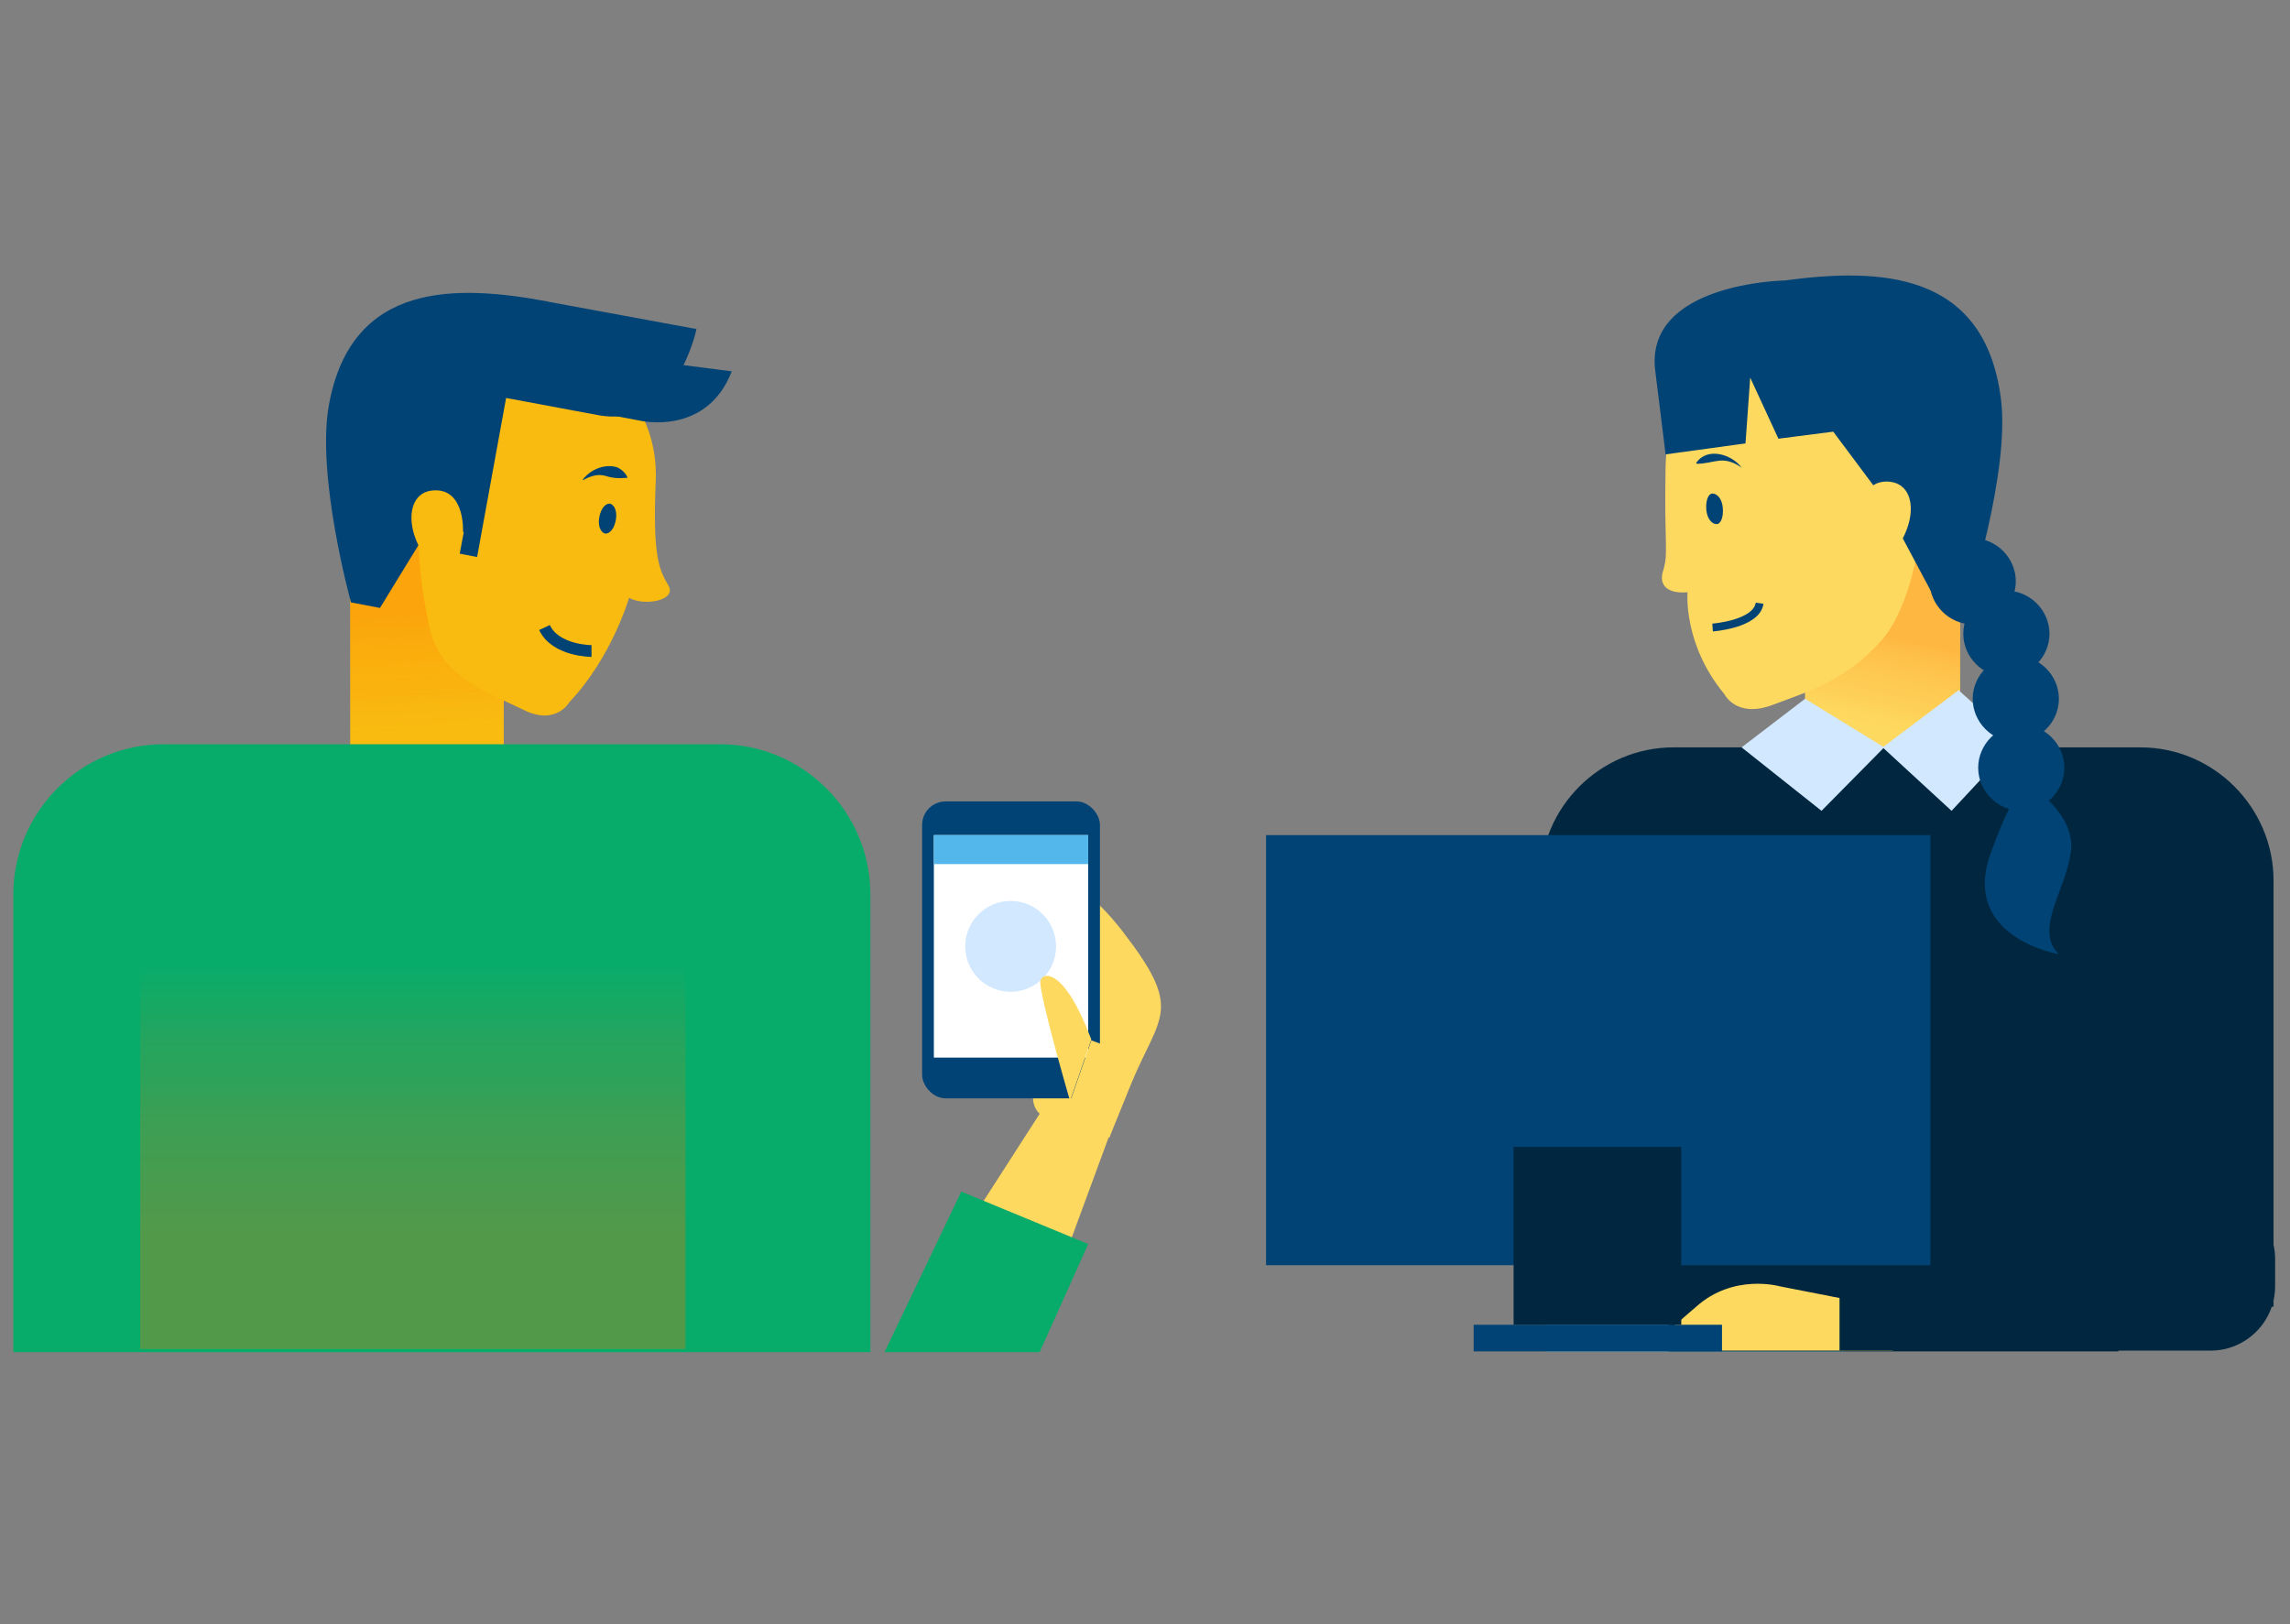 <?xml version="1.0" encoding="UTF-8"?> <svg xmlns="http://www.w3.org/2000/svg" xmlns:xlink="http://www.w3.org/1999/xlink" version="1.1" viewBox="0 0 292.3 207.3"><rect x="0" y="0" width="292.3" height="207.3" fill="#808080" stroke="none"/><defs><style> .st0 { fill: #00273f; } .st1 { fill: #08ac6a; } .st2, .st3 { fill: #014375; } .st4 { fill: #fed95f; } .st5 { isolation: isolate; } .st6, .st7, .st8, .st9, .st3, .st10, .st11 { mix-blend-mode: multiply; } .st12 { fill: #d2e8ff; } .st7 { stroke-width: 1.5px; } .st7, .st11 { fill: none; stroke: #014375; stroke-miterlimit: 10; } .st8 { fill: url(#linear-gradient2); } .st8, .st9, .st10 { opacity: .3; } .st9 { fill: url(#linear-gradient1); } .st13 { fill: #fff; } .st10 { fill: url(#linear-gradient); } .st14 { fill: #54b7ec; } .st15 { fill: #f9bb10; } </style><linearGradient id="linear-gradient" x1="-78" y1="73.6" x2="-79.2" y2="95.3" gradientTransform="translate(-24.1) rotate(-180) scale(1 -1)" gradientUnits="userSpaceOnUse"><stop offset=".2" stop-color="#ff6d00"></stop><stop offset=".3" stop-color="#ff6d00" stop-opacity=".8"></stop><stop offset=".5" stop-color="#ff6d00" stop-opacity=".5"></stop><stop offset=".7" stop-color="#ff6d00" stop-opacity=".3"></stop><stop offset=".8" stop-color="#ff6d00" stop-opacity=".1"></stop><stop offset=".9" stop-color="#ff6d00" stop-opacity="0"></stop><stop offset="1" stop-color="#ff6d00" stop-opacity="0"></stop></linearGradient><linearGradient id="linear-gradient1" x1="-76.8" y1="172.1" x2="-76.8" y2="123.3" gradientTransform="translate(-24.1) rotate(-180) scale(1 -1)" gradientUnits="userSpaceOnUse"><stop offset="0" stop-color="#ff6d00"></stop><stop offset=".2" stop-color="#ff6d00" stop-opacity="1"></stop><stop offset=".3" stop-color="#ff6d00" stop-opacity="1"></stop><stop offset=".4" stop-color="#ff6d00" stop-opacity=".9"></stop><stop offset=".5" stop-color="#ff6d00" stop-opacity=".8"></stop><stop offset=".6" stop-color="#ff6d00" stop-opacity=".7"></stop><stop offset=".7" stop-color="#ff6d00" stop-opacity=".5"></stop><stop offset=".8" stop-color="#ff6d00" stop-opacity=".4"></stop><stop offset=".9" stop-color="#ff6d00" stop-opacity=".2"></stop><stop offset="1" stop-color="#ff6d00" stop-opacity="0"></stop></linearGradient><linearGradient id="linear-gradient2" x1="672.9" y1="78.2" x2="669.2" y2="94.3" gradientTransform="translate(-430.7)" xlink:href="#linear-gradient"></linearGradient></defs><g class="st5"><g id="Layer_1"><path class="st4" d="M134,142.8l7.6,2.4s-.8,2,2.8-6.9c3.7-8.9,6.7-9.3-1.1-19.4-7.3-9.4-10.6-5.9-8.7-2.4,2.7,5,2.7,6.6,2.7,6.6,0,0,0,6.3-4.6,13.9,0,0-2.6,4.6,1.3,5.9Z"></path><rect class="st2" x="117.7" y="102.3" width="22.7" height="37.9" rx="3" ry="3"></rect><rect class="st13" x="119.2" y="106.6" width="19.7" height="28.4"></rect><path class="st12" d="M123.2,120.8c0,3.2,2.6,5.8,5.8,5.8s5.8-2.6,5.8-5.8-2.6-5.8-5.8-5.8-5.8,2.6-5.8,5.8Z"></path><path class="st4" d="M136.6,140.6s-4.1-14.1-3.8-15.4c.3-1.2,3.1-1.6,6.5,7.5l-2.7,7.8Z"></path><path class="st4" d="M136.6,140.6s1.9,4.5,5,4.6l1.5-11-3.8-1.4"></path><polygon class="st4" points="141.5 145.2 132.7 169.1 117.7 165.5 133.2 141.4 141.5 145.2"></polygon><g><rect class="st15" x="44.7" y="67" width="19.6" height="34"></rect><rect class="st10" x="44.7" y="67" width="19.6" height="34"></rect></g><path class="st1" d="M111.1,172.6v-58.4c0-10.6-8.6-19.2-19.2-19.2H20.9c-10.6,0-19.2,8.6-19.2,19.2v58.4"></path><rect class="st9" x="17.9" y="123.3" width="69.6" height="48.9"></rect><path class="st15" d="M77.1,47.1s7,4.8,6.6,14.3c-.4,9.5.4,11.3,1.6,13.3,1.2,2-3.2,2.7-5,1.6,0,0-2.2,7.6-7.6,13.3,0,0-1.7,3.1-5.9,1-4.2-2.1-10.4-4-11.9-10.2-1.5-6.2-2.8-18.4,1.1-22,3.9-3.7,15.8-15.7,21.3-11.3Z"></path><path class="st2" d="M69.9,38.5l19,3.5s-2.6,12.8-12.5,11l-11.8-2.2-3.7,20.3-3.7-.7v-7c0,0-8.7,14.2-8.7,14.2l-3.7-.7s-4.5-16.3-2.8-25.3c2.9-15.7,16.2-15.3,28-13.1Z"></path><path class="st15" d="M59.1,67.9s.3-5.6-3.8-5.3c-4.5.3-3.5,8.4,2.7,11.7l1.2-6.4Z"></path><path class="st3" d="M76.5,66c-.2,1,.1,1.9.7,2.1.6.1,1.2-.6,1.4-1.7.2-1-.1-1.9-.7-2.1-.6-.1-1.2.6-1.4,1.7Z"></path><g class="st6"><path class="st2" d="M79.9,61c-1.1.1-1.8,0-2.8-.3-.9-.2-1.8.1-2.7.6,0,0,0-.1,0-.1,1-1.3,2.9-2.1,4.5-1.5.5.3,1,.7,1.2,1.3h0Z"></path></g><path class="st7" d="M75.5,83.1s-4.6,0-6-3"></path><polygon class="st1" points="138.9 158.8 122.7 152.1 112.9 172.6 132.7 172.6 138.9 158.8"></polygon><rect class="st14" x="119.2" y="106.6" width="19.7" height="3.7"></rect><rect class="st14" x="197.3" y="151.9" width="38.1" height="20.6"></rect><g><g><rect class="st4" x="230.4" y="71.2" width="19.8" height="30.4"></rect><rect class="st8" x="230.4" y="71.2" width="19.8" height="30.4"></rect></g><path class="st4" d="M220.3,44.7s-7.5,4.7-7.7,14.8c-.2,10.1.4,11-.3,13.3-.7,2.1.8,3,3.1,2.8,0,0-.6,6.6,4.7,13,0,0,1.5,3.1,6.1,1.4,4.8-1.8,9.5-3.2,14-8.3,4.5-5.1,7-20,3.2-24.1-3.8-4.1-17.2-17.2-23.2-12.8Z"></path><path class="st3" d="M219.9,64.8c.1,1.1-.2,2.1-.8,2.1-.6,0-1.2-.7-1.3-1.8-.1-1.1.2-2.1.8-2.1.6,0,1.2.7,1.3,1.8Z"></path><g class="st6"><path class="st2" d="M216.5,59.1c1.4-2.1,4.6-1.1,5.8.6,0,0,0,0,0,0-.8-.6-1.8-1-2.8-.9-1,.1-1.8.4-2.9.4,0,0,0,0,0,0h0Z"></path></g><path class="st0" d="M196.6,166.8v-54.4c0-9.4,7.7-17,17-17h59.6c9.4,0,17,7.7,17,17v54.4"></path><polygon class="st12" points="250 88.1 240.3 95.4 249.1 103.5 257.3 94.7 250 88.1"></polygon><polygon class="st12" points="230.4 89.2 240.5 95.4 232.5 103.5 222.3 95.4 230.4 89.2"></polygon><rect class="st0" x="213" y="124.8" width="57.4" height="47.7"></rect><path class="st2" d="M239.4,62.2l8.1,15.2,3.7-.5s5.4-16.7,4.2-26c-2.1-16.4-15.6-16.7-27.6-15.1,0,0-18.1.3-16.5,11.7l1.3,10.5,10.2-1.4.6-8.4,3.6,7.8,7-.9,5.3,7.1"></path><path class="st4" d="M237.1,66.8s0-5.8,4.2-5.3c4.5.6,3,8.9-3.3,11.9l-.8-6.7Z"></path></g><path class="st4" d="M240.5,166.8l-13.3-2.6s-5.9-1.7-10.7,2.6l-6.5,5.6h31.6l-1.2-5.6Z"></path><path class="st4" d="M203.9,158.2s-8.2-9.9-9.2-10.3-2.7,1.4,2.2,8.4l7,1.9Z"></path><path class="st0" d="M234.8,172.4h47.4c4.5,0,8.2-3.7,8.2-8.2v-3.5c0-4.5-3.7-8.2-8.2-8.2h-47.4"></path><g><rect class="st2" x="161.6" y="106.6" width="84.8" height="54.9"></rect><rect class="st2" x="188.1" y="169.1" width="31.7" height="3.4"></rect><rect class="st0" x="193.2" y="146.4" width="21.4" height="22.7"></rect></g><path class="st11" d="M218.6,80.1s5.6-.4,6-3.1"></path><path class="st2" d="M257.3,74.2c0,3-2.5,5.5-5.5,5.5s-5.5-2.5-5.5-5.5,2.5-5.5,5.5-5.5,5.5,2.5,5.5,5.5Z"></path><path class="st2" d="M261.6,80.9c0,3-2.5,5.5-5.5,5.5s-5.5-2.5-5.5-5.5,2.5-5.5,5.5-5.5,5.5,2.5,5.5,5.5Z"></path><path class="st2" d="M262.8,89.2c0,3-2.5,5.5-5.5,5.5s-5.5-2.5-5.5-5.5,2.5-5.5,5.5-5.5,5.5,2.5,5.5,5.5Z"></path><path class="st2" d="M263.5,98c0,3-2.5,5.5-5.5,5.5s-5.5-2.5-5.5-5.5,2.5-5.5,5.5-5.5,5.5,2.5,5.5,5.5Z"></path><path class="st2" d="M259.3,100.4s5.8,3.6,5,8.5c-.7,4.9-4.7,9.8-1.5,12.9,0,0-12.6-2.1-8.7-12.9,3.9-10.8,5.2-8.5,5.2-8.5Z"></path><path class="st2" d="M75.4,52.5l6.3,1.2s8.5,2,11.7-6.3l-10.1-1.3-7.9,6.3Z"></path></g></g></svg> 